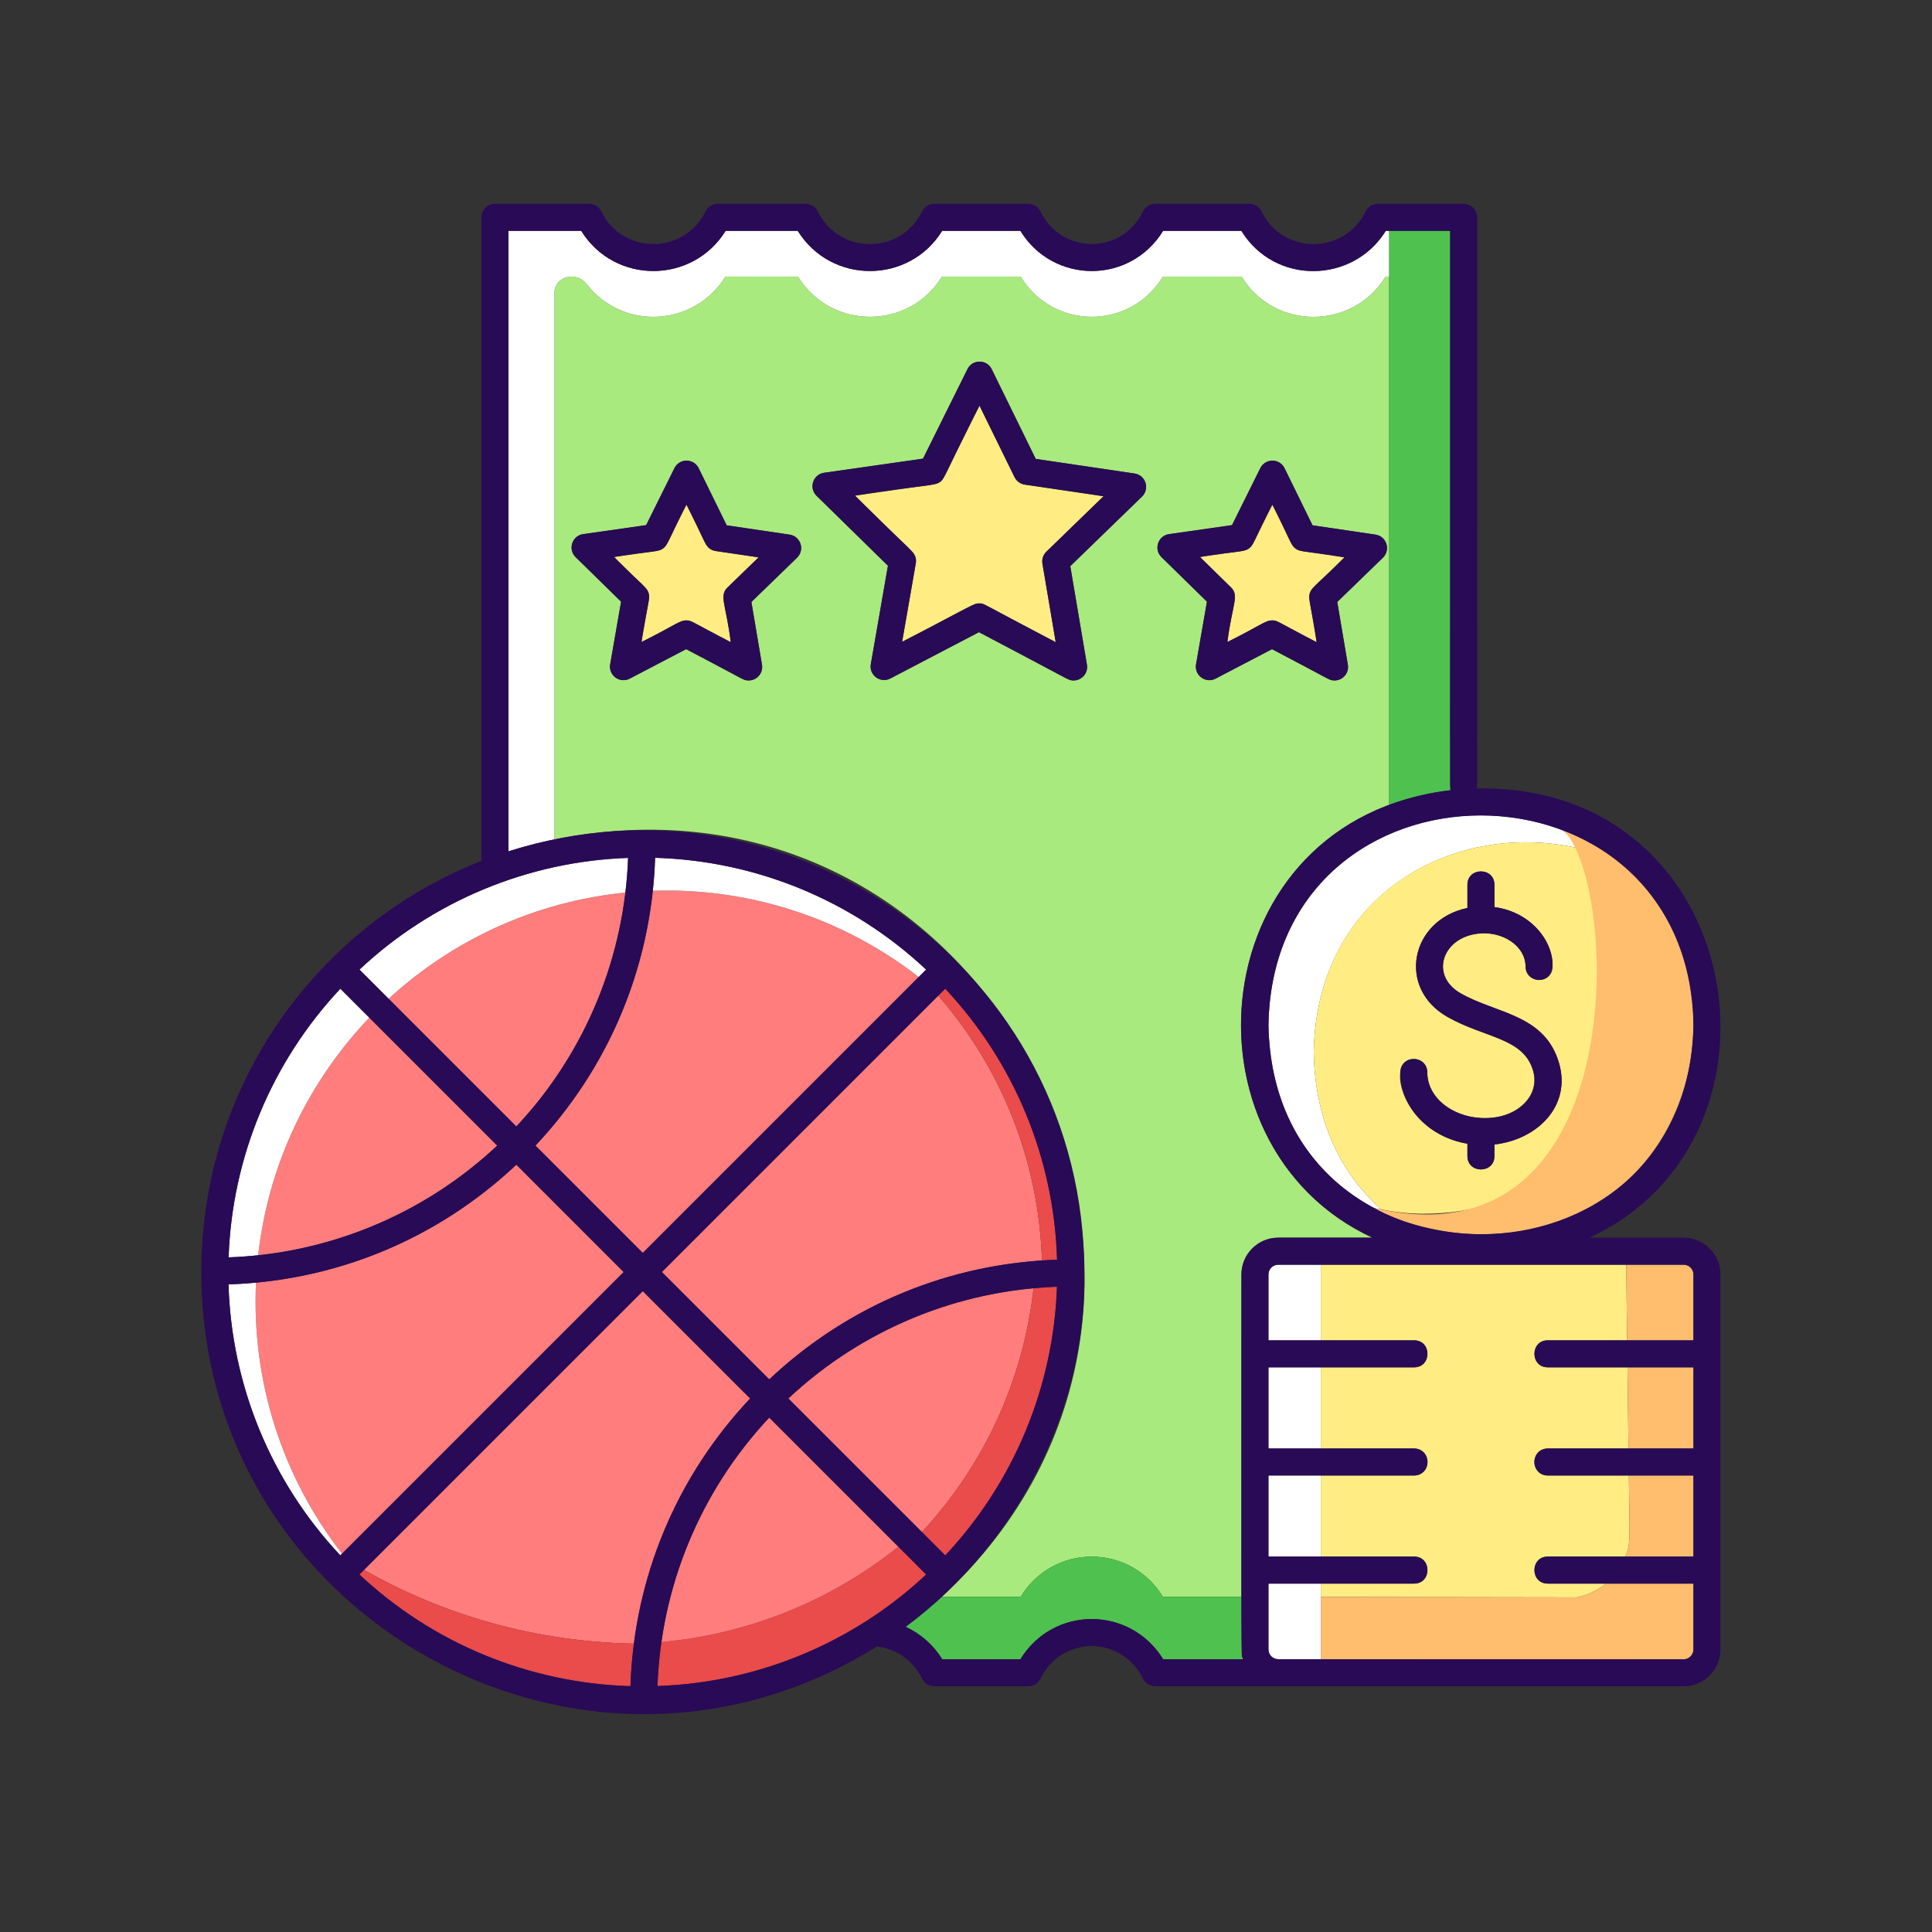 <svg id="Слой_1" enable-background="new 0 0 4000 4000" height="512" viewBox="0 0 4000 4000" width="512" xmlns="http://www.w3.org/2000/svg"><rect x="0" y="0" width="4000" height="4000" fill="#333333" stroke="none"/><path d="m2113.145 3306.06c67.691-111.003 226.659-110.844 294.559 0h162.552v-667.368c0-42.02 34.174-76.2 76.176-76.2h195.126c-374.292-173.419-362.431-745.913 34.634-895.678v-1094.172h-7.511c-68.092 110.579-229.721 111.704-298.097 0h-162.944c-68.447 111.761-227.447 110.055-294.563 0h-162.899c-68.174 110.733-229.285 111.196-298.056 0h-150.235c-63.759 103.06-211.329 112.982-287.156 15.689-21.683-27.81-66.912-16.623-66.912 18.372v1131.33c915.523-185.422 1472.505 950.085 802.327 1567.835.041.065.086.127.127.192zm307.254-2200.205 130.376-18.618 58.573-117.963c10.318-20.777 39.968-20.632 50.151.123l58 118.241 130.28 19.251c22.921 3.403 32.013 31.606 15.382 47.738l-94.529 91.697 21.949 129.856c1.789 10.573-2.501 21.039-11.188 27.321-8.943 6.465-20.391 6.85-29.456 2.061l-116.421-61.57-116.717 61.002c-20.534 10.729-44.479-6.759-40.503-29.579l22.574-129.75-94.083-92.151c-16.547-16.205-7.326-44.381 15.612-47.659zm-770.206 48.772-94.529 91.697 21.953 129.856c1.783 10.573-2.507 21.043-11.196 27.321-8.774 6.345-20.192 6.945-29.45 2.061l-116.425-61.57-116.717 61.002c-9.507 4.965-20.785 4.127-29.446-2.2-8.661-6.323-12.9-16.814-11.057-27.378l22.575-129.75-94.086-92.151c-16.548-16.225-7.313-44.383 15.618-47.66l130.374-18.618 58.572-117.963c10.313-20.778 39.972-20.632 50.155.123l57.996 118.241 130.286 19.256c10.605 1.571 19.237 8.883 22.521 19.088 3.292 10.2.554 21.173-7.144 28.645zm572.587 254.175c-12.464 0-2.906.849-195.975-99.971l-183.365 95.84c-20.54 10.727-44.485-6.752-40.503-29.574l35.466-203.844-147.807-144.777c-7.663-7.505-10.35-18.495-7.006-28.683 3.333-10.188 12.002-17.46 22.615-18.977l204.83-29.256 92.018-185.32c10.318-20.778 39.976-20.632 50.155.123l91.116 185.762 204.68 30.245c10.611 1.571 19.241 8.888 22.523 19.088 3.294 10.204.558 21.182-7.137 28.646l-148.515 144.065 34.485 204.012c2.92 17.324-10.501 32.621-27.58 32.621z" fill="#a8ea7d"/><path d="m2407.704 3306.06c-67.871-110.796-226.82-111.082-294.559 0h-162.875c-.041-.065-.086-.127-.127-.192-23.926 22.049-49.067 42.945-75.131 62.282 31.462 14.544 57.626 37.722 75.752 67.12h161.883c68.105-111.002 227.243-110.834 295.551 0h162.94c-1.211-177.07-.793-115.999-.884-129.21z" fill="#4fc14f"/><path d="m2573.025 3435.27c-.834-3.026-1.425-6.082-1.885-9.145v9.145z" fill="#a8ea7d"/><path d="m1214.729 588.331c75.725 97.161 223.292 87.541 287.156-15.689h150.235c68.692 111.068 229.795 110.876 298.056 0h162.899c67.111 110.047 226.063 111.849 294.563 0h162.944c68.349 111.661 229.974 110.629 298.097 0h7.511v-94.715h-7.016c-67.761 109.332-229.561 112.885-299.085 0h-161.957c-68.775 111.59-227.927 110.204-295.555 0h-161.907c-68.513 110.566-229.775 111.301-299.04 0h-149.25c-69.018 110.842-230.282 111.026-299.04 0h-150.689v1284.683c31.266-9.947 63.041-18.069 95.165-24.577v-1131.33c.001-34.981 45.222-46.192 66.913-18.372z" fill="#fff"/><path d="m2734.619 2618.418v156.576h193.042c37.005 0 36.959 55.926 0 55.926h-193.042v168.036h193.042c37.005 0 36.959 55.926 0 55.926h-193.042v167.86h193.042c37.006 0 36.959 55.93 0 55.93h-193.042v27.595c176.952.282 353.907.56 530.857.843 8.282-1.742 34.607-8.057 59.679-28.438h-120.521c-37.01 0-36.961-55.93 0-55.93h160.723c11.078-29.41 8.705-31.722 6.996-167.86h-167.719c-37.012 0-36.96-55.926 0-55.926h167.018c-.698-56.012-1.403-112.024-2.1-168.036h-164.917c-37.012 0-36.96-55.926 0-55.926h164.216c-.652-52.192-1.305-104.384-1.959-156.576z" fill="#ffed83"/><path d="m1370.382 2633.604 222.247 222.245c155.162-146.153 352.722-232.158 564.626-246.175-6.454-203.619-81.752-395.262-214.67-548.272z" fill="#ff7d7d"/><path d="m1632.204 2895.419 276.551 276.551c130.085-140.601 210.067-316.105 231.079-504.788-189.494 17.408-368.156 97.379-507.63 228.237z" fill="#ff7d7d"/><path d="m1069.017 2332.239c125.402-133.677 204.089-303.43 225.756-484.268-188.206 18.712-358.334 98.748-490.178 219.844z" fill="#ff7d7d"/><path d="m1029.476 2371.785-264.833-264.829c-125.193 131.054-208.886 302.044-230.143 491.916 184.729-19.714 358.549-99.059 494.976-227.087z" fill="#ff7d7d"/><path d="m2626.19 2121.851c3.384 191.619 98.366 316.02 221.091 380.465-.552-.388-1.121-.744-1.673-1.133 4.892 1.133 9.812 2.008 14.724 2.977-81.411-71.329-137.791-178.781-140.388-325.737 5.901-331.049 295.838-483.088 554.051-420.858-11.795-13.693-24.333-26.392-37.511-38.094-263.809-100.614-603.896 42.823-610.294 402.38z" fill="#fff"/><path d="m3273.996 1757.566c-257.481-62.053-548.126 88.43-554.051 420.858 2.597 146.957 58.977 254.408 140.388 325.737 28.967 5.714 58.212 8.769 87.137 8.773 422.613 0 544.979-501.854 326.526-755.368zm-346.907 434.821c15.415 0 27.959 12.544 27.959 27.963 0 50.086 50.217 92.429 111.942 94.392 79.255 3.039 120.969-49.609 107.253-97.713-19.936-69.279-99.942-67.235-178.102-111.996-104.312-59.646-76.054-200.469 41.994-225.185v-47.943c0-37.009 55.928-36.965 55.928 0v46.041c68.722 9.423 120.452 62.221 120.452 123.088 0 37.012-55.928 36.964-55.928 0 0-37.947-38.855-68.818-86.615-68.818-79.18-.828-117.969 84.3-48.053 124.278 75.182 43.055 174.718 43.074 204.089 145.137 25.068 87.979-44.439 157.714-133.944 167.942v23.881c0 37.009-55.928 36.965-55.928 0v-25.513c-137.016-23.203-171.228-175.554-111.047-175.554z" fill="#ffed83"/><path d="m2541.102 1329.187c68.995-32.307 83.532-53.177 105.56-41.505l79.331 41.951c-9.882-78.401-24.548-96.042-6.857-113.218l64.417-62.478c-77.999-14.907-98.916-6.292-109.791-28.47l-39.521-80.572c-38.09 69.235-36.593 92.132-61.002 95.627l-88.844 12.687 64.114 62.797c17.652 17.294 2.872 34.714-7.407 113.181z" fill="#ffed83"/><path d="m2166.384 1142.263 118.396-114.846-163.179-24.115c-9.106-1.35-16.961-7.088-21.016-15.354l-72.638-148.085c-74.549 141.238-68.96 159.343-94.452 162.981l-163.29 23.321c111.29 114.544 130.234 114.827 125.82 140.196l-28.28 162.502c151.318-77.87 153.519-86.227 172.208-76.343l145.818 77.112-27.491-162.637c-1.534-9.075 1.497-18.323 8.104-24.732z" fill="#ffed83"/><path d="m1553.079 2895.391-222.243-222.241-577.129 577.131c163.953 93.312 353.262 148.753 558.683 152.731 24.417-189.591 107.327-366.054 240.689-507.621z" fill="#ff7d7d"/><path d="m1859.882 3202.191c-144.296 115.607-315.469 181.439-490.499 197.553-4.301 30.07-7.057 60.458-8.143 91.075 207.731-7.305 405.226-89.3 556.297-230.977z" fill="#ea4b4b"/><path d="m1592.654 2934.965c-120.959 128.903-198.459 291.3-223.271 464.78 175.03-16.115 346.203-81.947 490.499-197.553z" fill="#ff7d7d"/><path d="m1351.55 1844.245c-21.024 196.93-104.856 380.936-242.958 527.565l222.245 222.249 571.278-571.282c-154.678-120.395-347.429-185.308-550.565-178.532z" fill="#ff7d7d"/><path d="m1421.27 1044.894-39.912 80.38c-11.002 22.148-32.129 13.461-109.932 27.935l64.114 62.797c17.66 17.287 2.873 34.714-7.403 113.182 69.33-32.456 83.526-53.172 105.556-41.505l79.333 41.951c-9.882-78.401-24.549-96.047-6.853-113.218l64.409-62.478-88.771-13.121c-24.463-3.625-22.734-26.401-60.541-95.923z" fill="#ffed83"/><path d="m1069.046 2411.359c-149.437 140.79-337.65 225.32-539.025 244.216-9.287 204.641 54.172 401.888 178.141 561.156l583.129-583.127z" fill="#ff7d7d"/><path d="m1351.55 1844.245c203.049-6.773 395.816 58.082 550.565 178.531l15.321-15.321c-152.65-143.21-351.848-225.39-561.08-231.468-.757 22.908-2.391 45.661-4.806 68.258z" fill="#fff"/><path d="m1294.773 1847.971c2.851-23.767 4.755-47.709 5.607-71.799-207.367 7.19-404.815 89.296-556.152 231.275l60.366 60.368c131.845-121.096 301.973-201.133 490.179-219.844z" fill="#fff"/><path d="m764.642 2106.956-59.967-59.967c-142.036 151.349-224.175 348.821-231.373 556.235 20.507-.712 40.916-2.184 61.198-4.352 21.257-189.872 104.95-360.862 230.142-491.916z" fill="#fff"/><path d="m530.021 2655.575c-18.863 1.767-37.832 3.006-56.908 3.624 6.074 209.243 88.253 408.449 231.47 561.111l3.579-3.579c-123.835-159.096-187.438-356.298-178.141-561.156z" fill="#fff"/><g fill="#ffbd6e"><path d="m2845.609 2501.183c31.75 22.342 128.042 54.227 220.504 54.237 506.977 0 592.071-675.142 170.372-835.948 113.157 100.479 150.503 907.098-390.876 781.711z"/><path d="m3485.864 2618.418h-118.973c.654 52.192 1.307 104.384 1.959 156.576h137.263v-136.302c.001-11.182-9.081-20.274-20.249-20.274z"/><path d="m2734.619 3306.269v129.087h751.245c11.168 0 20.25-9.096 20.25-20.274v-136.408h-180.958c-25.072 20.38-51.396 26.695-59.679 28.438-176.951-.283-353.905-.561-530.858-.843z"/><path d="m3506.114 2998.957v-168.037h-136.562c.698 56.012 1.403 112.024 2.1 168.036h134.462z"/><path d="m3365.357 3222.743h140.756v-167.86h-133.76c1.719 136.89 4.062 138.502-6.996 167.86z"/></g><path d="m2876.191 1666.814c40.219-15.17 82.961-25.628 127.169-30.752-1.894-6.996-.668 50.874-1.004-1158.135h-126.165z" fill="#4fc14f"/><path d="m753.708 3250.281-9.579 9.579c152.378 142.887 351.592 224.948 561.135 231.14.979-29.587 3.386-58.928 7.127-87.988-205.477-3.979-394.78-59.446-558.683-152.731z" fill="#ea4b4b"/><path d="m1956.986 2047.001-14.401 14.401c132.918 153.01 208.216 344.653 214.67 548.272 10.396-.687 20.818-1.256 31.278-1.599-6.1-209.239-88.308-408.433-231.547-561.074z" fill="#ea4b4b"/><path d="m1908.755 3171.97 48.327 48.327c142.004-151.365 224.108-348.845 231.275-556.248-16.243.568-32.415 1.652-48.523 3.133-21.012 188.683-100.994 364.188-231.079 504.788z" fill="#ea4b4b"/><path d="m2626.182 2830.92h108.437v168.036h-108.437z" fill="#fff"/><path d="m2626.182 3054.883h108.437v167.86h-108.437z" fill="#fff"/><path d="m2646.431 2618.418c-11.168 0-20.25 9.092-20.25 20.274v136.302h108.437v-156.576z" fill="#fff"/><path d="m2734.619 3278.674h-108.437v136.408c0 10.301 7.42 19.715 21.127 20.274h87.311c-.001-58.601-.001-99.552-.001-156.682z" fill="#fff"/><path d="m2250.361 1376.181-34.485-204.012 148.515-144.065c7.695-7.464 10.431-18.442 7.137-28.646-3.282-10.2-11.912-17.517-22.523-19.088l-204.68-30.245-91.116-185.762c-10.174-20.745-39.833-20.91-50.155-.123l-92.018 185.32-204.83 29.256c-10.614 1.517-19.282 8.789-22.615 18.977-3.344 10.188-.656 21.178 7.006 28.683l147.807 144.777-35.466 203.844c-3.982 22.824 19.964 40.301 40.503 29.574l183.365-95.84 182.911 96.732c20.431 10.789 44.5-6.498 40.644-29.382zm-92.081-209.186 27.491 162.637c-153.818-80.076-146.559-80.351-158.885-80.351-12.187 0-5.002.261-159.141 79.583l28.28-162.502c1.579-9.072-1.405-18.331-7.982-24.773l-117.838-115.423c157.407-26.475 172.92-15.504 184.384-38.568l73.358-147.734 72.638 148.085c4.055 8.266 11.91 14.004 21.016 15.354l163.179 24.115-118.396 114.846c-6.607 6.408-9.638 15.656-8.104 24.731z" fill="#290a56"/><path d="m2498.869 1245.666-22.574 129.75c-3.977 22.825 19.973 40.305 40.503 29.579l116.717-61.002c121.293 62.914 117.262 64.81 129.488 64.81 17.054 0 30.513-15.269 27.577-32.622l-21.949-129.856 94.529-91.697c16.633-16.133 7.536-44.336-15.382-47.738l-130.28-19.251-58-118.241c-4.724-9.628-14.321-15.624-25.106-15.648-10.693 0-20.29 5.951-25.045 15.526l-58.573 117.963-130.376 18.618c-10.615 1.517-19.282 8.789-22.62 18.977-3.335 10.188-.656 21.178 7.006 28.683zm95.46-120.392 39.912-80.38c37.751 69.42 36.15 92.309 60.542 95.922l88.771 13.121c-53.136 56.07-76.649 62.738-72.513 87.21l14.953 88.486c-80.595-41.456-80.289-45.194-92.4-45.194-11.989 0-11.77 3.701-92.491 44.748 10.314-78.738 25.051-95.894 7.407-113.182l-64.114-62.797c77.687-14.453 98.958-5.853 109.933-27.934z" fill="#290a56"/><path d="m1634.815 1106.893-130.286-19.256-57.996-118.241c-10.179-20.746-39.837-20.911-50.155-.123l-58.572 117.963-130.374 18.618c-22.941 3.279-32.157 31.443-15.618 47.66l94.086 92.151-22.575 129.75c-1.843 10.564 2.397 21.055 11.057 27.378 8.661 6.327 19.939 7.166 29.446 2.2l116.717-61.002c121.295 62.91 117.264 64.81 129.49 64.81 5.92 0 11.589-1.832 16.384-5.301 8.689-6.278 12.979-16.748 11.196-27.321l-21.953-129.856 94.529-91.697c7.697-7.472 10.436-18.446 7.143-28.646-3.282-10.203-11.914-17.516-22.519-19.087zm-128.642 109.522c-17.748 17.221-3.044 34.702 6.853 113.218-80.482-41.396-80.292-45.194-92.405-45.194-11.99 0-11.781 3.708-92.484 44.748l15.385-88.413c4.237-24.346-17.898-29.822-72.096-87.566l88.842-12.687c24.48-3.506 22.883-26.34 61.002-95.627l39.521 80.572c4.053 8.262 11.908 14 21.02 15.35l88.771 13.121z" fill="#290a56"/><path d="m3038.135 2393.454c0 37.009 55.928 36.965 55.928 0v-23.881c89.43-10.219 159.027-79.912 133.944-167.942-29.34-101.953-130.519-103.004-204.089-145.137-65.091-37.219-39.149-121.766 48.053-124.278 47.76 0 86.615 30.871 86.615 68.818 0 15.419 12.546 27.963 27.967 27.963 56.495 0 27.374-134.615-92.49-151.051v-46.041c0-37.009-55.928-36.965-55.928 0v47.943c-118.071 24.721-146.291 165.547-41.994 225.185 77.39 44.32 158.22 42.906 178.102 111.996 6.159 21.603 2.843 41.084-9.849 57.894-56.46 74.814-209.347 38.059-209.347-54.573 0-37.012-55.926-36.964-55.926 0 0 71.979 58.417 133.942 139.014 147.591z" fill="#290a56"/><path d="m3485.864 2562.492h-195.136c446.491-206.888 323.398-941.151-232.731-929.972.61-4.106.156 51.158.286-1182.556 0-15.419-12.546-27.963-27.963-27.963h-177.64c-10.655 0-20.536 6.196-25.172 15.791-43.146 89.232-171.435 90.953-215.78-.074-4.652-9.55-14.521-15.718-25.141-15.718h-194.965c-10.638 0-20.517 6.188-25.159 15.759-43.972 90.648-169.216 89.234-212.128.074-4.632-9.616-14.521-15.832-25.196-15.832h-194.967c-10.656 0-20.54 6.196-25.174 15.791-43.325 89.595-171.606 90.602-215.78-.074-4.652-9.55-14.521-15.718-25.141-15.718h-182.151c-10.622 0-20.489 6.168-25.135 15.718-43.83 89.969-172.314 89.975-215.778.074-4.642-9.595-14.521-15.791-25.178-15.791h-195.147c-15.417 0-27.963 12.544-27.963 27.963v1332.462c-336.593 131.99-579.943 461.048-579.943 851.277 0 713.415 788.702 1156.773 1398.873 774.967 40.726 4.969 75.621 29.898 93.405 66.72 4.636 9.603 14.519 15.808 25.178 15.808h194.971c10.673 0 20.566-6.213 25.196-15.836 33.956-70.545 106.303-67.32 107.141-67.578 45.073 1.145 85.296 27.067 104.987 67.656 4.642 9.571 14.517 15.759 25.157 15.759 200.319.016 1079.581.085 1094.174.086 42.002 0 76.176-34.184 76.176-76.2v-776.39c0-42.023-34.174-76.203-76.176-76.203zm20.243-440.661c-10.283 577.697-869.703 578.347-879.917.02 10.289-578.226 869.712-577.716 879.917-.02zm-2205.726-345.66c-7.099 200.555-85.036 400.086-231.363 556.068l-264.422-264.425-60.366-60.368c151.336-141.978 348.783-224.085 556.151-231.275zm292.248 1079.678-222.247-222.245c72.268-72.268 488.14-488.14 586.603-586.603 143.239 152.642 225.447 351.835 231.547 561.074-221.802 7.285-431.766 93.167-595.903 247.774zm595.728-191.799c-7.168 207.402-89.272 404.882-231.275 556.248-47.063-47.063-282.959-282.958-324.878-324.878 155.727-146.109 355.146-224.335 556.153-231.37zm-857.52-69.992-222.245-222.249c149.927-159.183 240.224-367.561 247.764-595.822 209.232 6.078 408.43 88.257 561.08 231.468-89.622 89.622-528.121 528.124-586.599 586.603zm-626.162-547.07c53.036 53.036 287.247 287.243 324.801 324.797-151.58 142.248-349.225 224.257-556.174 231.439 7.198-207.415 89.337-404.886 231.373-556.236zm-.092 1173.322c-143.216-152.662-225.396-351.868-231.47-561.111 221.737-7.179 431.81-93.213 595.933-247.84l222.245 222.245c-59.946 59.945-526.87 526.868-586.708 586.706zm600.681 270.69c-209.543-6.192-408.757-88.253-561.135-231.14 59.838-59.838 525.011-525.013 586.708-586.71l222.243 222.241c-151.773 161.11-240.347 370.003-247.816 595.609zm55.975-.18c7.245-204.27 87.585-402.579 231.414-555.855 61.1 61.099 252.536 252.533 324.882 324.878-151.07 141.677-348.564 223.672-556.296 230.977zm1211.786-55.55c-58.698 0-101.914 0-164.826 0-68.245-110.731-227.353-111.153-295.551 0h-161.883c-18.127-29.399-44.29-52.576-75.752-67.12 246.538-182.916 376.086-472.773 369.856-734.448 0-620.641-604.265-1058.143-1192.217-871.093v-1284.683h150.689c68.75 111.013 230.012 110.858 299.04 0h149.251c69.274 111.317 230.538 110.548 299.04 0h161.907c67.683 110.294 226.753 111.634 295.555 0h161.957c69.622 113.044 231.422 109.173 299.085 0h133.181c.336 1209.801-.892 1151.131 1.004 1158.135-515.04 59.704-574.853 735.053-161.803 926.431h-195.126c-42.002 0-76.176 34.18-76.176 76.2 0 835.433-1.192 782.21 2.769 796.578zm933.089-660.276c-78.135 0-227.815 0-301.479 0-37.012 0-36.96 55.926 0 55.926h301.479v168.036c-112.392 0-191.18 0-301.479 0-15.415 0-27.963 12.544-27.963 27.963s12.548 27.963 27.963 27.963h301.479v167.86c-72.449 0-233.306 0-301.479 0-37.016 0-36.956 55.93 0 55.93h120.521 180.958v136.408c0 11.178-9.082 20.274-20.25 20.274-74.642.01-828.464.155-840.245-.086-10.902-.446-19.438-9.313-19.438-20.188v-136.408h301.479c37.002 0 36.965-55.93 0-55.93-105.365 0-198.047 0-301.479 0v-167.86h108.437 193.042c15.417 0 27.959-12.544 27.959-27.963s-12.542-27.963-27.959-27.963h-193.042-108.437v-168.036h108.437 193.042c37.005 0 36.959-55.926 0-55.926-105.365 0-198.047 0-301.479 0v-136.302c0-11.182 9.082-20.274 20.25-20.274h839.433c11.168 0 20.25 9.092 20.25 20.274z" fill="#290a56"/></svg>